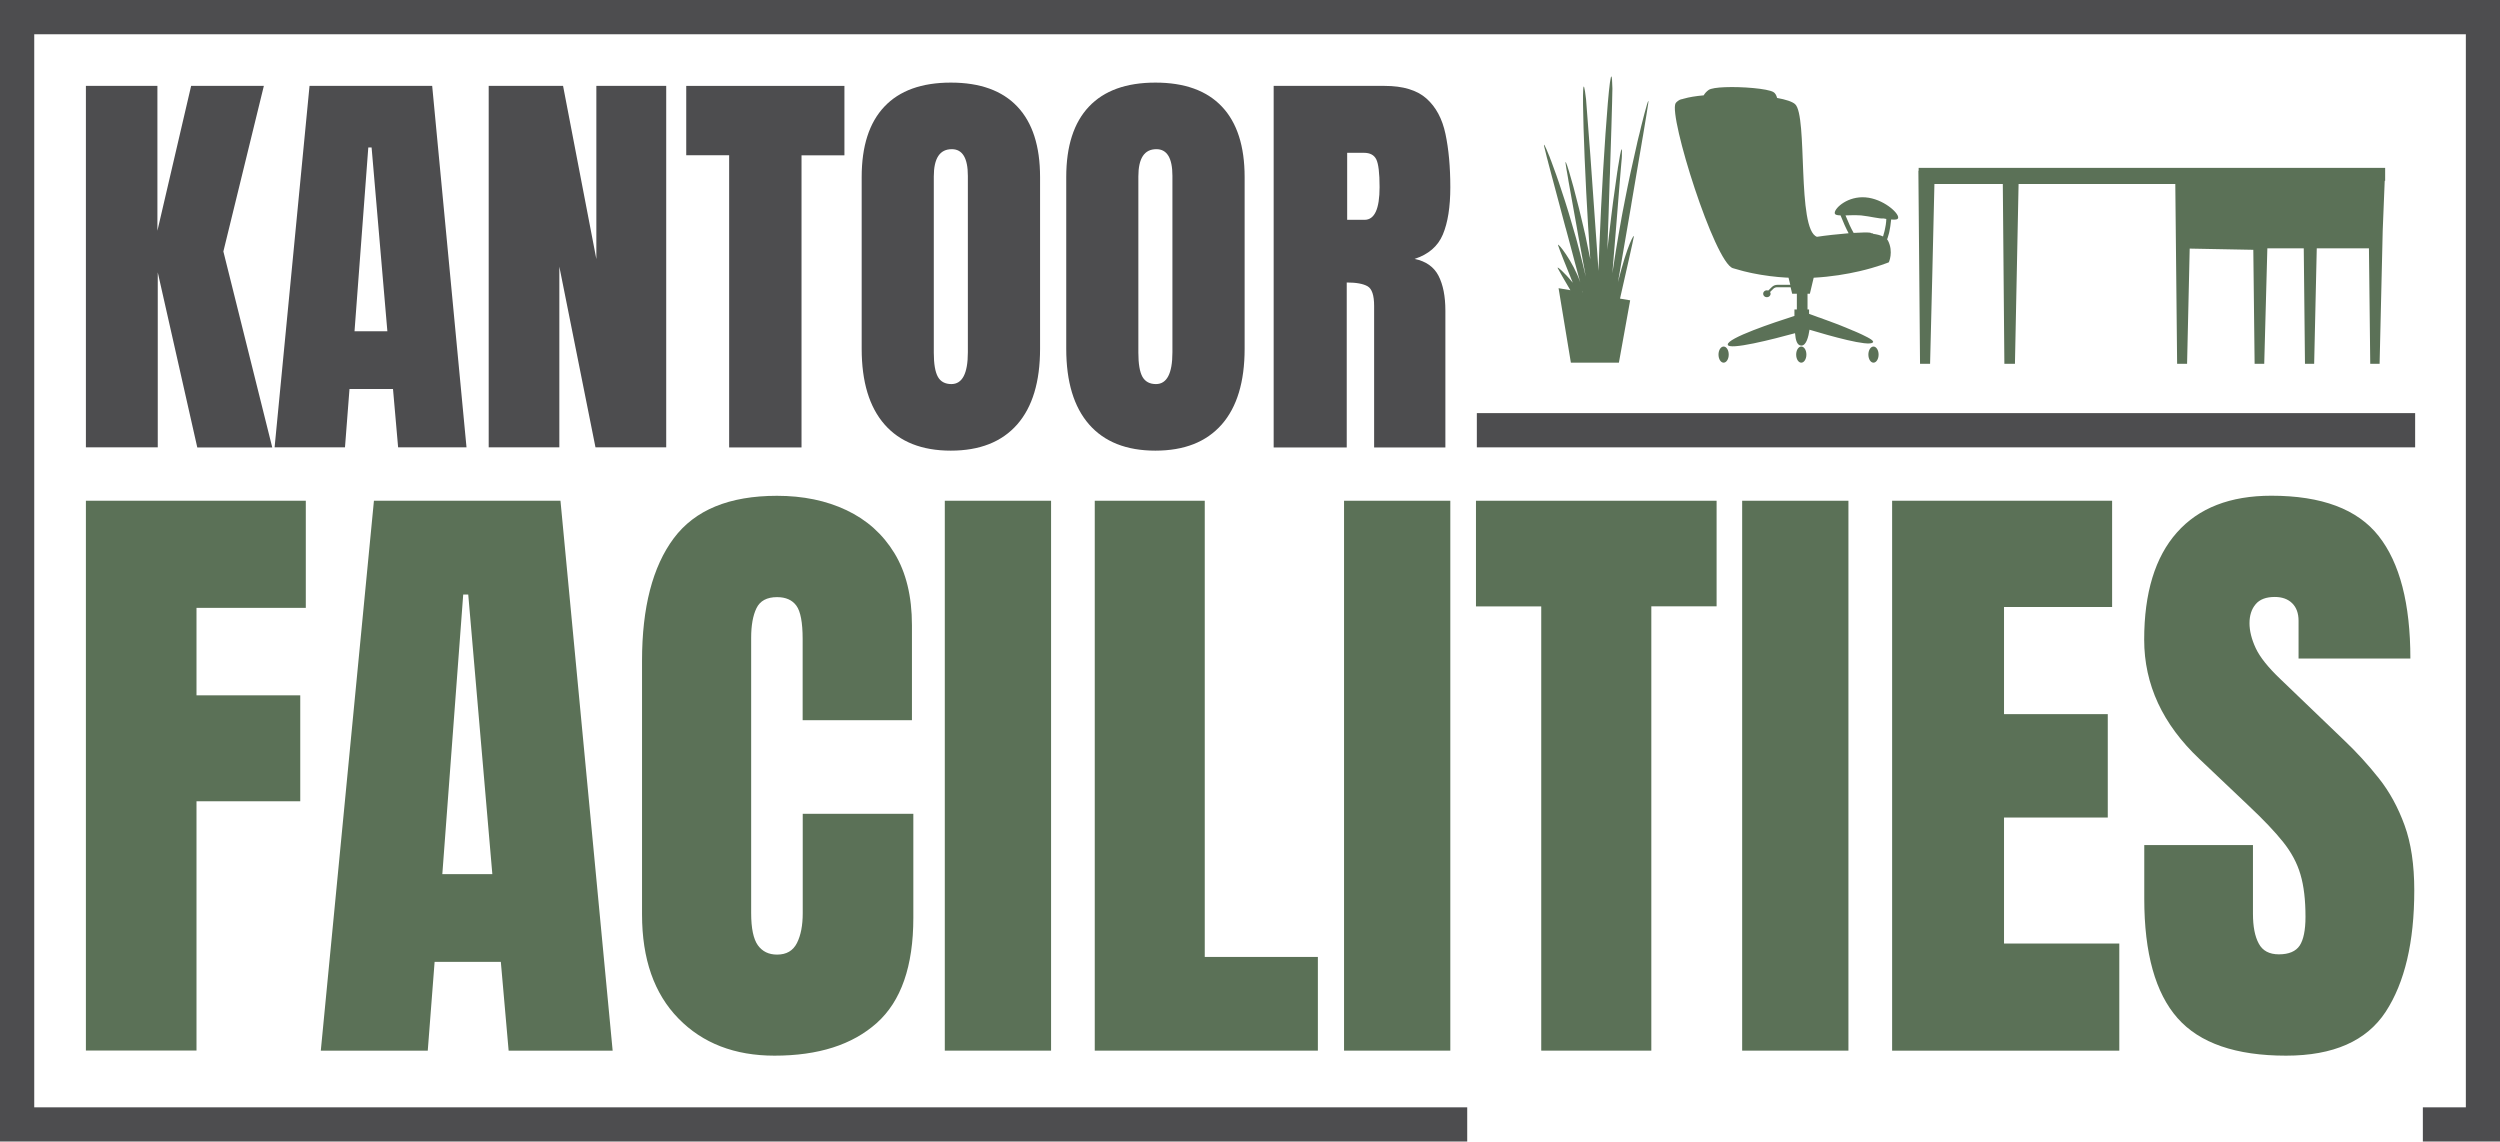 <?xml version="1.0" encoding="utf-8"?>
<!-- Generator: Adobe Illustrator 26.2.1, SVG Export Plug-In . SVG Version: 6.00 Build 0)  -->
<svg version="1.1" id="Layer_1" xmlns="http://www.w3.org/2000/svg" xmlns:xlink="http://www.w3.org/1999/xlink" x="0px" y="0px"
	 viewBox="0 0 288.42 131.7" style="enable-background:new 0 0 288.42 131.7;" xml:space="preserve">
<style type="text/css">
	.st0{fill:#4D4D4F;}
	.st1{fill:#5B7157;}
</style>
<g>
	<path class="st0" d="M9.91,51.61V9.91h8.25v16.71l3.89-16.71h8.39l-4.67,19.1l5.64,22.61h-8.65L18.2,31.42v20.19H9.91z"/>
	<path class="st0" d="M31.68,51.61l4.03-41.7h14.15l3.96,41.7h-7.89l-0.59-6.73h-5.02l-0.52,6.73H31.68z M40.9,38.22h3.79
		l-1.82-21.21h-0.38L40.9,38.22z"/>
	<path class="st0" d="M56.38,51.61V9.91h8.58l3.84,19.98V9.91h8.06v41.7H68.7l-4.17-20.85v20.85H56.38z"/>
	<path class="st0" d="M84.12,51.61v-33.7h-4.95V9.91h18.25v8.01h-4.95v33.7H84.12z"/>
	<path class="st0" d="M109.69,51.99c-3.33,0-5.88-1.01-7.64-3.02c-1.76-2.01-2.64-4.92-2.64-8.73V20.43c0-3.57,0.87-6.28,2.62-8.13
		c1.75-1.85,4.3-2.77,7.67-2.77c3.37,0,5.92,0.92,7.67,2.77c1.75,1.85,2.62,4.56,2.62,8.13v19.81c0,3.81-0.88,6.72-2.64,8.73
		C115.57,50.99,113.02,51.99,109.69,51.99z M109.76,44.31c1.26,0,1.9-1.22,1.9-3.67V20.29c0-2.05-0.62-3.08-1.85-3.08
		c-1.39,0-2.08,1.05-2.08,3.15v20.33c0,1.3,0.16,2.22,0.47,2.78C108.51,44.03,109.04,44.31,109.76,44.31z"/>
	<path class="st0" d="M133.29,51.99c-3.33,0-5.88-1.01-7.64-3.02c-1.76-2.01-2.64-4.92-2.64-8.73V20.43c0-3.57,0.87-6.28,2.62-8.13
		c1.75-1.85,4.3-2.77,7.67-2.77s5.92,0.92,7.67,2.77c1.75,1.85,2.62,4.56,2.62,8.13v19.81c0,3.81-0.88,6.72-2.64,8.73
		C139.17,50.99,136.63,51.99,133.29,51.99z M133.36,44.31c1.26,0,1.9-1.22,1.9-3.67V20.29c0-2.05-0.62-3.08-1.85-3.08
		c-1.39,0-2.08,1.05-2.08,3.15v20.33c0,1.3,0.16,2.22,0.47,2.78C132.12,44.03,132.64,44.31,133.36,44.31z"/>
	<path class="st0" d="M146.94,51.61V9.91h12.8c2.13,0,3.74,0.49,4.83,1.46c1.09,0.97,1.82,2.33,2.19,4.08
		c0.37,1.75,0.56,3.8,0.56,6.15c0,2.28-0.29,4.09-0.86,5.45s-1.66,2.3-3.26,2.82c1.31,0.27,2.23,0.92,2.76,1.95
		c0.53,1.04,0.79,2.37,0.79,4.02v15.78h-8.22V35.29c0-1.22-0.25-1.97-0.75-2.26c-0.5-0.29-1.3-0.44-2.41-0.44v19.03H146.94z
		 M155.42,25.36h2.01c1.15,0,1.73-1.26,1.73-3.77c0-1.63-0.13-2.69-0.38-3.2c-0.25-0.51-0.73-0.76-1.42-0.76h-1.94V25.36z"/>
	<path class="st1" d="M9.91,121.21V57.77h25.37v12.36H22.67v10.09h11.97v12.22H22.67v28.76H9.91z"/>
	<path class="st1" d="M37.01,121.21l6.13-63.44h21.52l6.02,63.44h-12l-0.9-10.24h-7.64l-0.79,10.24H37.01z M51.03,100.85h5.77
		l-2.78-32.26h-0.58L51.03,100.85z"/>
	<path class="st1" d="M89.35,121.79c-4.59,0-8.29-1.43-11.08-4.29c-2.8-2.86-4.2-6.86-4.2-12V76.23c0-6.15,1.22-10.86,3.66-14.13
		c2.44-3.27,6.41-4.9,11.91-4.9c3,0,5.68,0.55,8.02,1.66c2.34,1.11,4.19,2.76,5.53,4.96c1.34,2.2,2.02,4.97,2.02,8.31v10.96H92.6
		v-9.37c0-1.9-0.24-3.18-0.72-3.84c-0.48-0.66-1.22-0.99-2.23-0.99c-1.18,0-1.97,0.43-2.38,1.28c-0.41,0.85-0.61,1.99-0.61,3.41
		v31.76c0,1.75,0.26,2.99,0.77,3.71c0.52,0.72,1.25,1.08,2.22,1.08c1.08,0,1.84-0.44,2.29-1.33c0.45-0.89,0.67-2.04,0.67-3.46V93.89
		h12.76v12c0,5.58-1.41,9.62-4.22,12.13C98.33,120.54,94.4,121.79,89.35,121.79z"/>
	<path class="st1" d="M109,121.21V57.77h12.26v63.44H109z"/>
	<path class="st1" d="M126.3,121.21V57.77h12.69v52.63h13.05v10.81H126.3z"/>
	<path class="st1" d="M155.06,121.21V57.77h12.26v63.44H155.06z"/>
	<path class="st1" d="M177.81,121.21V69.96h-7.53V57.77h27.76v12.18h-7.53v51.26H177.81z"/>
	<path class="st1" d="M200.99,121.21V57.77h12.26v63.44H200.99z"/>
	<path class="st1" d="M218.29,121.21V57.77h25.38v12.26h-12.47v12.36h11.97v11.93h-11.97v14.53h13.3v12.36H218.29z"/>
	<path class="st1" d="M263.74,121.79c-5.79,0-9.97-1.44-12.52-4.33s-3.84-7.47-3.84-13.77v-6.2h12.54v7.93
		c0,1.47,0.22,2.61,0.67,3.44c0.44,0.83,1.22,1.24,2.32,1.24c1.15,0,1.95-0.34,2.4-1.01c0.44-0.67,0.67-1.78,0.67-3.32
		c0-1.95-0.19-3.57-0.58-4.88c-0.38-1.31-1.05-2.56-2-3.75c-0.95-1.19-2.27-2.58-3.95-4.16l-5.7-5.41
		c-4.25-4.01-6.38-8.6-6.38-13.77c0-5.41,1.26-9.53,3.77-12.36c2.51-2.84,6.15-4.25,10.9-4.25c5.81,0,9.94,1.55,12.38,4.65
		c2.44,3.1,3.66,7.81,3.66,14.13h-12.9v-4.36c0-0.86-0.25-1.54-0.74-2.02c-0.49-0.48-1.16-0.72-2-0.72c-1.01,0-1.75,0.28-2.22,0.85
		c-0.47,0.56-0.7,1.29-0.7,2.18s0.24,1.85,0.72,2.88c0.48,1.03,1.43,2.22,2.85,3.57l7.32,7.03c1.47,1.39,2.81,2.87,4.04,4.42
		c1.23,1.55,2.21,3.35,2.96,5.41c0.75,2.05,1.12,4.56,1.12,7.52c0,5.96-1.1,10.63-3.3,14C273.02,120.1,269.19,121.79,263.74,121.79z
		"/>
</g>
<g>
	<path class="st1" d="M216.14,39.98c-0.32,0-0.59,0.41-0.59,0.93c0,0.51,0.26,0.93,0.59,0.93c0.32,0,0.59-0.41,0.59-0.93
		C216.73,40.39,216.46,39.98,216.14,39.98z"/>
	<path class="st1" d="M198.85,39.98c-0.32,0-0.59,0.41-0.59,0.93c0,0.51,0.26,0.93,0.59,0.93c0.32,0,0.59-0.41,0.59-0.93
		C199.44,40.39,199.18,39.98,198.85,39.98z"/>
	<path class="st1" d="M207.81,39.98c-0.32,0-0.59,0.41-0.59,0.93c0,0.51,0.26,0.93,0.59,0.93c0.32,0,0.59-0.41,0.59-0.93
		C208.4,40.39,208.14,39.98,207.81,39.98z"/>
	<path class="st1" d="M215.22,22.77c-2.02-0.16-3.5,1.18-3.55,1.76c-0.02,0.25,0.23,0.31,0.67,0.32c0.31,0.79,0.62,1.48,0.93,2.06
		c-1.24,0.1-2.67,0.26-3.65,0.41c-2.35-0.82-1.03-13.99-2.53-15.31c-0.33-0.29-1.08-0.53-2.07-0.71c-0.08-0.32-0.23-0.57-0.43-0.68
		c-0.67-0.4-3.64-0.64-5.57-0.56c-0.91,0.03-1.65,0.14-1.9,0.32c-0.25,0.18-0.44,0.39-0.57,0.62c-0.91,0.08-1.7,0.21-2.28,0.38
		c-0.01,0-0.02-0.01-0.02-0.01l-0.01,0.02c-0.05,0.01-0.1,0.03-0.15,0.04c-0.1,0.02-0.19,0.04-0.29,0.08
		c-0.12,0.06-0.25,0.15-0.35,0.24c-0.02,0.02-0.04,0.03-0.05,0.05c-0.04,0.04-0.07,0.08-0.09,0.11c-0.83,1.48,4.51,18.39,6.61,19.03
		c0.33,0.1,0.66,0.19,0.99,0.28c0.1,0.03,0.2,0.05,0.3,0.08c0.23,0.06,0.46,0.11,0.69,0.16c0.11,0.02,0.22,0.05,0.33,0.07
		c0.23,0.05,0.46,0.09,0.69,0.13c0.1,0.02,0.19,0.03,0.29,0.05c0.28,0.05,0.55,0.09,0.82,0.12c0.04,0.01,0.08,0.01,0.13,0.02
		c0.66,0.09,1.31,0.14,1.95,0.18c0.03,0,0.06,0,0.09,0c0.05,0,0.1,0,0.14,0.01l0.2,0.82h-1.49c-0.24,0-0.47,0.09-0.64,0.26
		L204,33.52c-0.05-0.02-0.1-0.03-0.16-0.03c-0.24,0-0.43,0.18-0.43,0.4c0,0.22,0.19,0.4,0.43,0.4c0.24,0,0.43-0.18,0.43-0.4
		c0-0.07-0.02-0.14-0.06-0.2l0.37-0.37c0.12-0.12,0.28-0.18,0.44-0.18h1.56l0.18,0.75h0.54v1.81h-0.28v0.75
		c-2.38,0.76-7.77,2.56-7.69,3.31c0.08,0.7,5.32-0.65,7.76-1.32c0.06,0.78,0.23,1.45,0.75,1.43c0.55-0.02,0.8-1.01,0.92-1.83
		c2.33,0.7,6.82,1.98,7.3,1.47c0.02-0.02,0.03-0.03,0.04-0.05c0.01-0.02,0-0.04-0.01-0.06c0-0.01-0.01-0.01-0.01-0.02
		c-0.01-0.02-0.02-0.03-0.03-0.05c-0.01-0.01-0.01-0.02-0.02-0.03c-0.02-0.02-0.04-0.04-0.07-0.06c-0.01-0.01-0.01-0.01-0.02-0.02
		c-0.04-0.03-0.08-0.06-0.12-0.09c-0.01-0.01-0.02-0.02-0.04-0.02c-0.04-0.02-0.08-0.05-0.12-0.08c-0.02-0.01-0.04-0.02-0.06-0.03
		c-0.04-0.02-0.09-0.05-0.14-0.08c-0.02-0.01-0.04-0.02-0.06-0.03c-0.07-0.04-0.14-0.07-0.22-0.11c0,0,0,0,0,0
		c-0.08-0.04-0.16-0.08-0.24-0.12c-0.03-0.01-0.05-0.03-0.08-0.04c-0.06-0.03-0.12-0.06-0.19-0.09c-0.03-0.01-0.06-0.03-0.09-0.04
		c-0.07-0.03-0.15-0.07-0.22-0.1c-0.02-0.01-0.04-0.02-0.07-0.03c-0.1-0.04-0.2-0.09-0.3-0.13c-0.02-0.01-0.05-0.02-0.07-0.03
		c-0.08-0.03-0.16-0.07-0.25-0.1c-0.04-0.02-0.07-0.03-0.11-0.05c-0.08-0.03-0.16-0.07-0.24-0.1c-0.03-0.01-0.07-0.03-0.1-0.04
		c-0.11-0.05-0.22-0.09-0.33-0.14c-0.01,0-0.02-0.01-0.03-0.01c-0.11-0.04-0.21-0.09-0.32-0.13c-0.04-0.02-0.08-0.03-0.12-0.05
		c-0.08-0.03-0.16-0.06-0.23-0.09c-0.04-0.02-0.08-0.03-0.12-0.05c-0.09-0.03-0.18-0.07-0.27-0.1c-0.03-0.01-0.05-0.02-0.08-0.03
		c-0.12-0.04-0.23-0.09-0.35-0.13c-0.03-0.01-0.05-0.02-0.08-0.03c-0.09-0.03-0.18-0.07-0.26-0.1c-0.04-0.02-0.08-0.03-0.12-0.04
		c-0.08-0.03-0.16-0.06-0.24-0.09c-0.03-0.01-0.06-0.02-0.09-0.03c-0.22-0.08-0.44-0.16-0.65-0.24c-0.02-0.01-0.04-0.02-0.07-0.02
		c-0.08-0.03-0.17-0.06-0.25-0.09c-0.02-0.01-0.04-0.01-0.05-0.02c-0.19-0.07-0.36-0.13-0.52-0.19c0,0,0,0,0,0
		c-0.12-0.04-0.23-0.08-0.33-0.12V35.7h-0.18v-1.81h0.27l0.44-1.85c2.04-0.11,3.84-0.42,5.27-0.75l0,0c0,0,0,0,0,0
		c2.11-0.49,3.4-1.03,3.4-1.03s0.56-1.19-0.09-2.49c-0.03-0.06-0.07-0.11-0.11-0.16c0.01-0.02,0.01-0.03,0.02-0.05
		c0.02-0.05,0.03-0.09,0.05-0.14c0.01-0.02,0.01-0.04,0.02-0.06c0.02-0.06,0.04-0.12,0.05-0.18c0-0.01,0.01-0.02,0.01-0.03
		c0.02-0.07,0.04-0.14,0.06-0.21c0-0.01,0-0.02,0.01-0.03c0.01-0.06,0.03-0.12,0.04-0.18c0-0.02,0.01-0.04,0.01-0.06
		c0.01-0.05,0.02-0.11,0.03-0.16c0-0.02,0.01-0.04,0.01-0.06c0.01-0.05,0.02-0.11,0.03-0.16c0-0.02,0.01-0.03,0.01-0.05
		c0.01-0.06,0.02-0.13,0.03-0.19c0,0,0-0.01,0-0.01c0.04-0.26,0.07-0.51,0.09-0.72c0.48,0.05,0.79,0.02,0.81-0.21
		C219.04,24.54,217.24,22.93,215.22,22.77z M217.56,25.92L217.56,25.92c-0.01,0.04-0.01,0.07-0.02,0.11
		c-0.01,0.05-0.02,0.1-0.03,0.16c-0.01,0.04-0.01,0.07-0.02,0.11c-0.01,0.08-0.03,0.16-0.05,0.24c-0.01,0.03-0.01,0.06-0.02,0.09
		c-0.02,0.07-0.03,0.14-0.05,0.2c-0.01,0.02-0.01,0.04-0.02,0.06c-0.02,0.08-0.04,0.16-0.07,0.25c-0.01,0.03-0.02,0.05-0.02,0.08
		c-0.01,0.02-0.01,0.04-0.02,0.06c-0.3-0.14-0.68-0.24-1.12-0.3c-0.04-0.04-0.09-0.06-0.14-0.08l-0.01,0.03
		c-0.07-0.04-0.15-0.07-0.25-0.09c-0.3-0.04-1-0.02-1.87,0.03c-0.3-0.52-0.61-1.19-0.94-2.02c0.49-0.02,1.1-0.04,1.79,0
		c1.13,0.12,2.15,0.41,2.59,0.35c0.11,0.02,0.22,0.04,0.33,0.06C217.62,25.46,217.59,25.68,217.56,25.92z"/>
</g>
<polygon class="st1" points="251.05,19.37 241.12,19.37 231.87,19.37 221.35,19.37 221.35,19.66 221.35,19.7 221.32,19.7 
	221.51,41.97 221.89,41.97 221.9,41.97 222.67,41.97 222.92,31.9 222.92,31.9 223.17,21.23 231.06,21.23 231.24,41.97 231.5,41.97 
	231.63,41.97 232.46,41.97 232.88,21.23 250.96,21.23 251.17,41.97 251.47,41.97 251.55,41.97 252.32,41.97 252.32,41.92 
	252.32,41.92 252.55,31.83 252.55,31.83 252.62,28.68 259.96,28.82 260.11,41.97 260.48,41.97 260.48,41.97 261.22,41.97 
	261.58,28.65 265.78,28.65 265.92,41.97 266.15,41.97 266.29,41.97 266.98,41.97 267.28,28.65 273.3,28.65 273.45,41.97 
	273.72,41.97 273.85,41.97 274.53,41.97 274.89,26.57 275.12,20.86 275.17,20.86 275.17,19.66 275.17,19.37 "/>
<path class="st1" d="M189.49,15.99c0.02-0.13,0.04-0.26,0.07-0.39c0,0,0-0.01,0-0.01c0.31-1.84,0.53-3.2,0.6-3.7
	c0.11-0.79-0.25,0.38-0.83,2.72l0,0c0,0,0,0,0,0c-0.03,0.14-0.07,0.28-0.1,0.43c0,0.01-0.01,0.02-0.01,0.04
	c-0.03,0.12-0.06,0.25-0.09,0.38c-0.01,0.04-0.02,0.07-0.03,0.11c-0.03,0.12-0.06,0.24-0.09,0.36c-0.01,0.03-0.01,0.06-0.02,0.08
	c-0.04,0.15-0.07,0.31-0.11,0.47c0,0,0,0.01,0,0.01h0c-0.24,1.03-0.5,2.19-0.77,3.44c0,0,0,0,0,0c-0.23,1.07-0.46,2.21-0.69,3.39h0
	c0,0,0,0,0,0.01c-0.06,0.3-0.12,0.61-0.18,0.92c0,0.01-0.01,0.03-0.01,0.04c-0.06,0.3-0.11,0.61-0.17,0.91c0,0.01,0,0.01,0,0.02l0,0
	c-0.23,1.27-0.46,2.57-0.67,3.88c0,0,0,0,0,0l0,0c-0.1,0.65-0.2,1.3-0.3,1.95h0c0,0,0,0,0,0c-0.02,0.16-0.05,0.31-0.07,0.47
	c0.03-0.41,0.07-0.84,0.1-1.29c0.04-0.47,0.08-0.96,0.12-1.46c0.05-0.64,0.1-1.29,0.16-1.95c0.04-0.45,0.07-0.91,0.11-1.36
	c0.06-0.76,0.12-1.52,0.18-2.25c0.05-0.56,0.09-1.1,0.13-1.62h0c0.07-0.86,0.14-1.64,0.19-2.31c0.01-0.07,0.01-0.14,0.02-0.21
	c0-0.04,0.01-0.08,0.01-0.13c0.01-0.11,0.02-0.23,0.03-0.33c0,0,0,0,0,0c0.01-0.12,0.02-0.23,0.03-0.34c0-0.07,0.01-0.13,0.01-0.19
	c0.05-1.19-0.04-1.06-0.22-0.13h0c0,0,0,0.01,0,0.01c-0.06,0.33-0.13,0.75-0.21,1.25c0,0.01,0,0.03-0.01,0.04
	c-0.01,0.07-0.02,0.14-0.03,0.21c0,0.03-0.01,0.05-0.01,0.08c-0.01,0.06-0.02,0.13-0.03,0.2c0,0.01,0,0.03-0.01,0.04l0,0
	c-0.11,0.77-0.24,1.67-0.37,2.64c0,0,0,0,0,0c-0.02,0.14-0.04,0.29-0.06,0.43c0,0.02-0.01,0.04-0.01,0.06
	c-0.02,0.12-0.03,0.25-0.05,0.37c0,0.02-0.01,0.05-0.01,0.07h0c-0.07,0.54-0.14,1.11-0.21,1.67h0c0,0,0,0.01,0,0.01
	c-0.07,0.6-0.15,1.21-0.22,1.82c0,0,0,0,0,0.01h0c-0.08,0.66-0.15,1.33-0.22,1.97c0.01-0.15,0.01-0.31,0.02-0.46h0
	c0-0.14,0.01-0.29,0.01-0.43c0.01-0.42,0.03-0.85,0.04-1.28c0-0.07,0.01-0.15,0.01-0.22h0c0.02-0.66,0.05-1.32,0.07-1.99h0
	c0-0.02,0-0.04,0-0.05c0.04-1.24,0.08-2.49,0.12-3.72h0c0-0.08,0.01-0.17,0.01-0.25c0.01-0.16,0.01-0.31,0.02-0.47
	c0-0.13,0.01-0.26,0.01-0.39c0.05-1.42,0.09-2.79,0.13-4.05c0-0.01,0-0.02,0-0.04c0.01-0.3,0.02-0.6,0.03-0.89c0-0.01,0-0.03,0-0.04
	h0c0.03-1.07,0.06-2.04,0.08-2.87c0-0.02,0-0.03,0-0.05c0.01-0.34,0.02-0.65,0.02-0.93c0-0.01,0-0.02,0-0.03
	c0-0.13,0.01-0.25,0.01-0.36c0-0.01,0-0.03,0-0.04h0c0-0.03,0-0.06,0-0.08c-0.07-3.38-0.43-0.08-0.8,5.29c0,0,0,0,0,0
	c-0.09,1.3-0.18,2.72-0.27,4.2c0,0,0,0,0,0c-0.17,2.83-0.32,5.87-0.43,8.66c0,0,0,0.01,0,0.01h0c-0.03,0.78-0.06,1.53-0.08,2.26h0
	c0,0.01,0,0.02,0,0.02c-0.01,0.21-0.01,0.42-0.02,0.62c-1-14.27-1.04-14.72-1.44-19.8c-0.73-6.26-0.2,8.99,0.49,18.45
	c-0.02-0.09-0.04-0.19-0.06-0.28c0,0,0,0,0,0h0c-0.14-0.69-0.28-1.37-0.42-2.03l0,0c0-0.01,0-0.01,0-0.02
	c-0.05-0.23-0.1-0.46-0.15-0.69c0-0.01,0-0.02-0.01-0.03c-0.05-0.23-0.1-0.46-0.16-0.69c0,0,0,0,0,0h0
	c-0.16-0.7-0.32-1.37-0.48-2.01h0c0,0,0,0,0-0.01c-0.93-3.78-1.7-6.18-1.57-5.26c0.02,0.16,0.07,0.44,0.13,0.82l0,0
	c0,0.01,0,0.02,0.01,0.03c0.05,0.28,0.11,0.61,0.17,0.99c0,0.01,0,0.02,0,0.02c0.02,0.11,0.04,0.23,0.06,0.35
	c0,0.02,0.01,0.03,0.01,0.05l0,0c0.24,1.38,0.57,3.22,0.93,5.18h0c0,0.02,0.01,0.05,0.01,0.07c0.07,0.41,0.15,0.82,0.22,1.23
	c0.01,0.05,0.02,0.09,0.03,0.14l0,0c0.26,1.41,0.51,2.83,0.76,4.16c-0.11-0.47-0.22-0.93-0.33-1.39h0c0,0,0,0,0,0
	c-0.12-0.48-0.24-0.96-0.36-1.43c0,0,0-0.01,0-0.01l0,0c-0.14-0.54-0.29-1.08-0.43-1.61h0c0,0,0,0,0,0
	c-0.28-0.99-0.56-1.96-0.84-2.88l0,0c0-0.01-0.01-0.02-0.01-0.03c-0.07-0.23-0.14-0.46-0.21-0.68c0-0.01-0.01-0.02-0.01-0.03
	c-0.07-0.23-0.14-0.45-0.21-0.67c0,0,0,0,0,0h0c-0.24-0.76-0.48-1.48-0.71-2.15c0-0.01-0.01-0.02-0.01-0.03
	c-0.08-0.23-0.15-0.45-0.23-0.66c0,0,0-0.01,0-0.01l0,0c-0.23-0.65-0.44-1.23-0.63-1.73c0,0,0,0,0,0c-0.04-0.12-0.09-0.23-0.13-0.33
	c0,0,0-0.01,0-0.01c-0.04-0.1-0.08-0.2-0.11-0.29c0,0,0-0.01-0.01-0.01l0,0c-0.44-1.11-0.68-1.57-0.57-1.07
	c0.04,0.21,0.14,0.6,0.28,1.14h0c0,0.01,0,0.01,0,0.02c0.02,0.08,0.04,0.17,0.07,0.26c0.01,0.04,0.02,0.07,0.03,0.11
	c0.02,0.07,0.04,0.14,0.06,0.22c0.01,0.03,0.02,0.06,0.02,0.09c0.13,0.51,0.29,1.1,0.46,1.74h0c0,0.01,0.01,0.02,0.01,0.03
	c0.23,0.87,0.49,1.83,0.76,2.85h0c0.01,0.02,0.01,0.05,0.02,0.07c0.05,0.19,0.1,0.38,0.15,0.57c0.07,0.26,0.14,0.52,0.21,0.79l0,0
	c0.13,0.48,0.26,0.97,0.39,1.46l0,0c0.01,0.03,0.02,0.06,0.03,0.09c0.1,0.39,0.21,0.77,0.31,1.15c0.02,0.06,0.03,0.13,0.05,0.19l0,0
	c0.15,0.55,0.29,1.09,0.43,1.61l0,0c0,0.01,0.01,0.03,0.01,0.04c0.09,0.35,0.18,0.69,0.27,1.02c0.03,0.12,0.07,0.25,0.1,0.37l0,0
	c0.14,0.54,0.28,1.05,0.41,1.53h0c0.03,0.11,0.06,0.21,0.09,0.32c-0.81-2.39-2.69-4.74-2.56-4.28c0.1,0.37,1.07,2.77,1.7,4.33
	c-0.97-1.2-1.87-1.97-1.74-1.69c0.11,0.24,0.78,1.39,1.46,2.55l-1.36-0.23l1.42,8.59h5.54l0.14-0.77c0,0,0,0,0,0l1.16-6.42
	l-1.17-0.2c0.64-2.82,1.57-6.91,1.6-7.18c0.04-0.28-0.71,0.78-1.84,5.29c0.05-0.27,0.09-0.55,0.15-0.85
	c0.03-0.17,0.06-0.34,0.09-0.52l0,0c0.1-0.61,0.22-1.26,0.33-1.94l0,0c0-0.02,0.01-0.03,0.01-0.05c0.29-1.7,0.62-3.58,0.94-5.47
	c0.01-0.09,0.03-0.17,0.04-0.26l0,0c0.42-2.44,0.83-4.87,1.17-6.88l0,0c0.02-0.12,0.04-0.25,0.06-0.37c0.01-0.03,0.01-0.07,0.02-0.1
	C189.47,16.07,189.48,16.03,189.49,15.99z M182.62,33.72l-0.02,0c-0.01-0.06-0.02-0.12-0.03-0.19
	C182.59,33.59,182.61,33.66,182.62,33.72z"/>
<rect x="170.38" y="47.66" class="st0" width="108.25" height="3.95"/>
<polyline class="st0" points="288.42,131.7 279.52,131.7 279.52,127.75 284.48,127.75 284.48,3.95 3.95,3.95 3.95,127.75 
	169.27,127.75 169.27,131.7 0,131.7 0,0 288.42,0 "/>
</svg>
